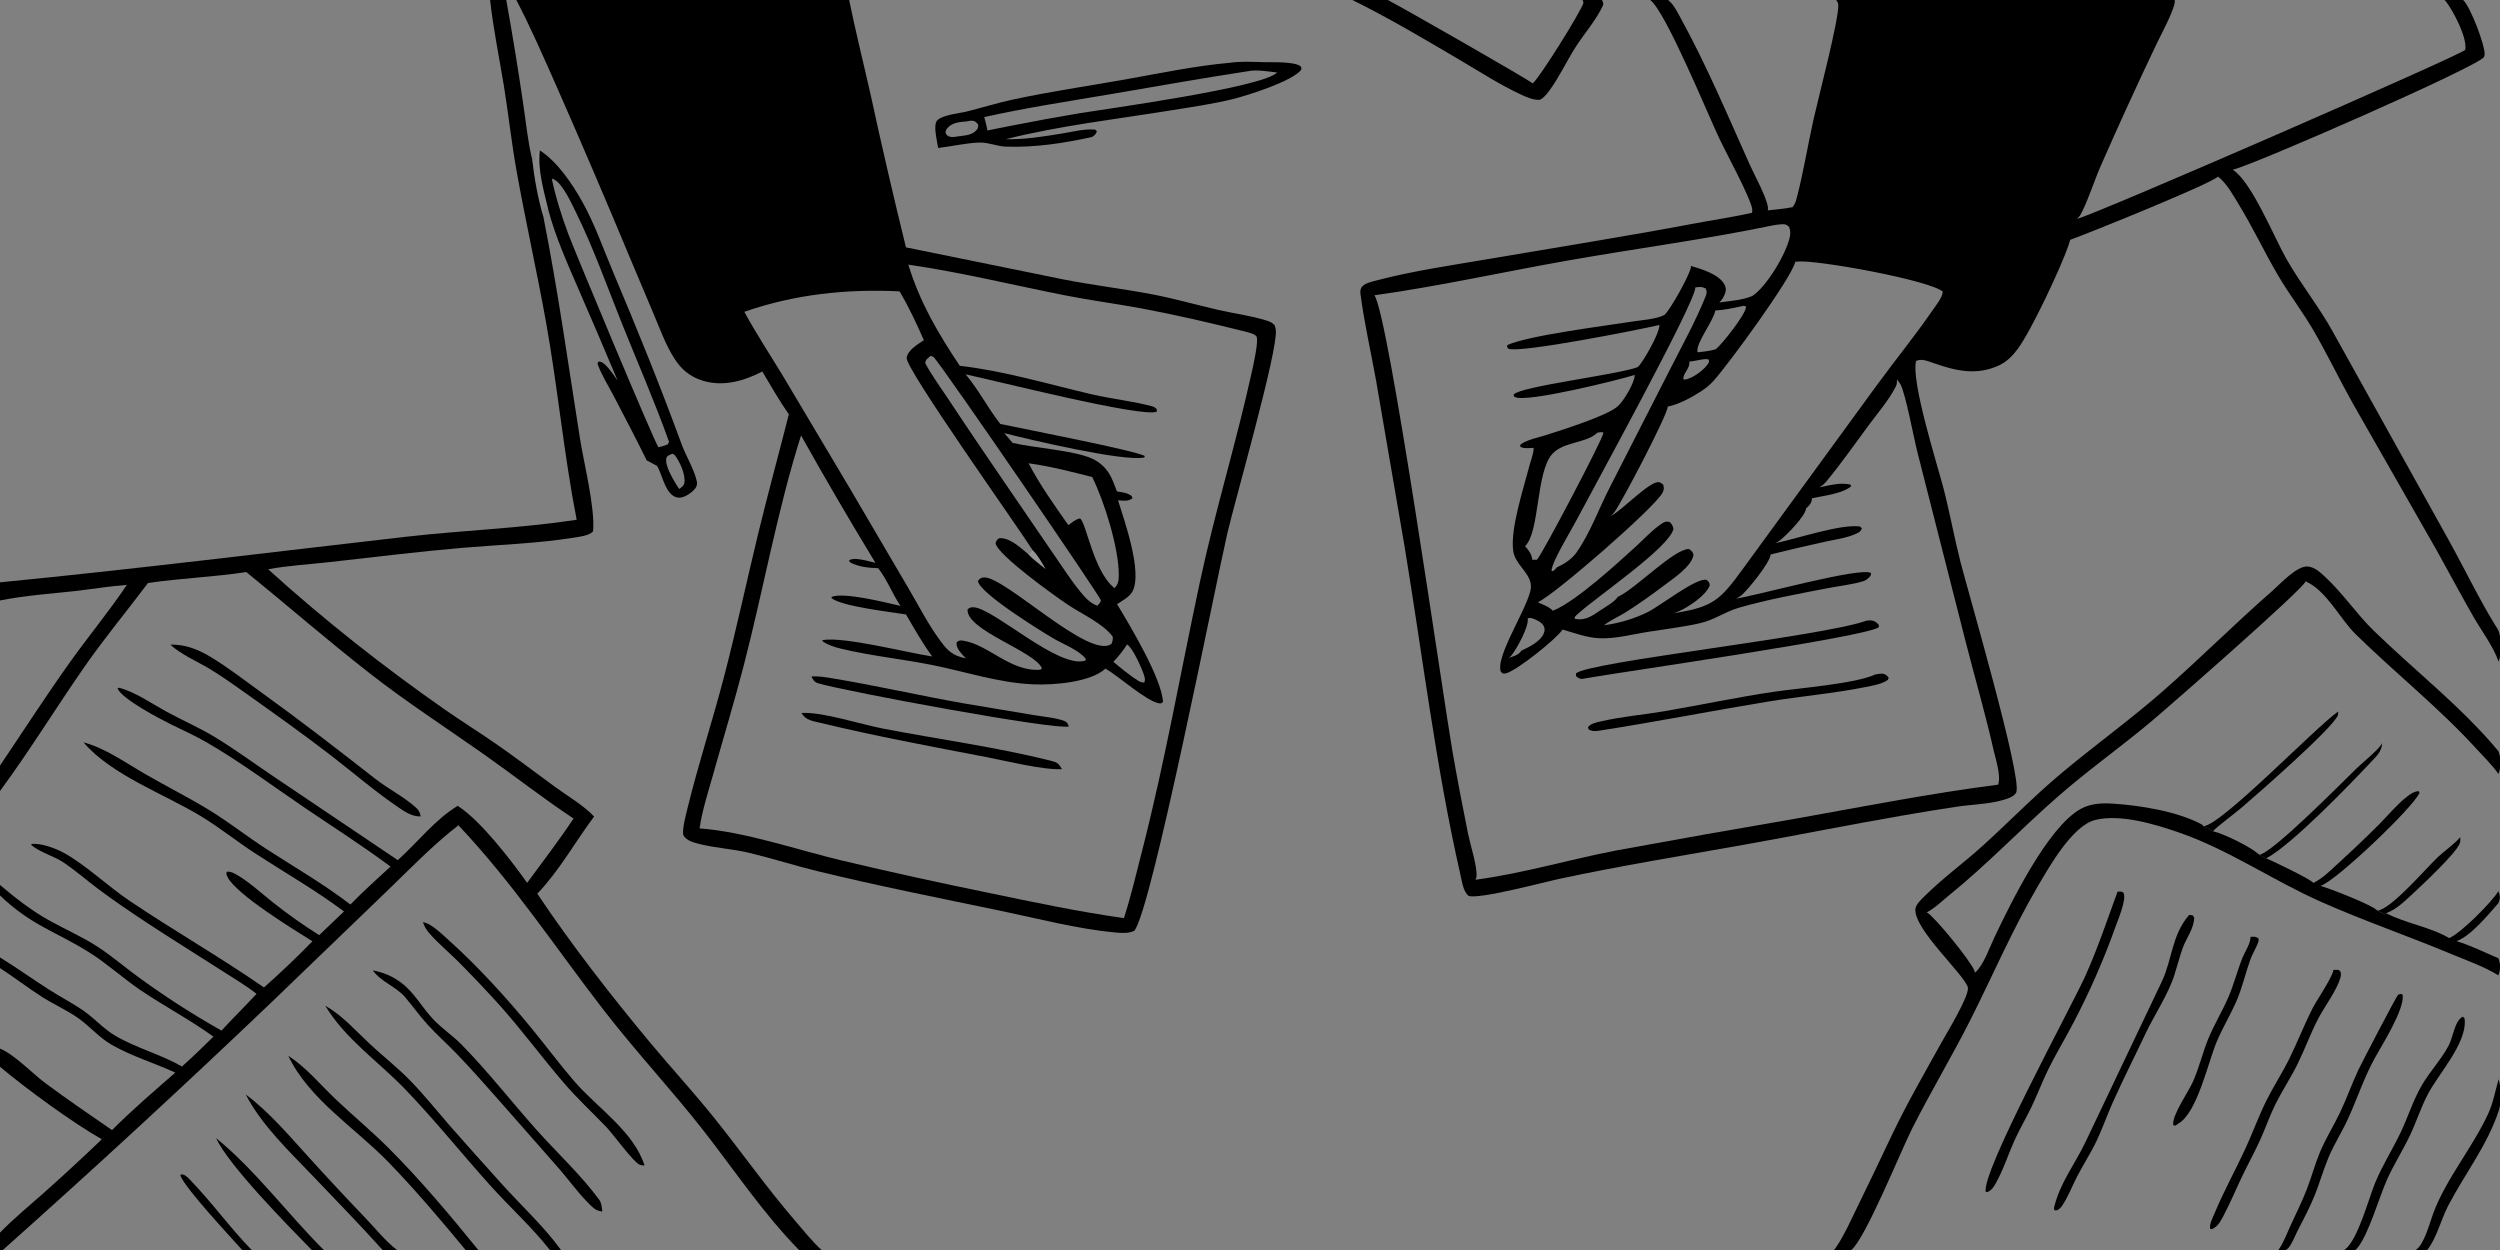 <?xml version="1.0" encoding="UTF-8"?> <svg xmlns="http://www.w3.org/2000/svg" xmlns:xlink="http://www.w3.org/1999/xlink" width="1024" height="512"><rect width="100%" height="100%" fill="#808080" stroke="none"/><path transform="scale(0.5 0.5)" d="M1007.63 51.413C1016.62 50.077 1026.89 50.713 1036.02 50.941C1042.25 51.096 1061.82 50.251 1065.79 54.72C1066.28 55.266 1065.97 56.426 1065.93 57.149C1058.93 66.539 1021.61 78.334 1009.55 81.267C993.102 85.269 976.254 87.665 959.551 90.365C914.547 97.639 868.058 102.941 823.857 114.03C839.509 114.387 855.093 111.816 870.493 109.297C878.595 107.972 887.96 105.542 896.139 106.12C897.624 106.224 897.6 106.513 898.573 107.62C897.389 110.381 897.035 110.621 894.495 112.265C871.343 117.317 847.841 120.942 824.058 120.125C816.729 119.873 809.801 116.603 802.56 116.785C791.477 117.062 779.665 119.962 768.522 121.213C767.731 116.716 766.777 112.133 766.337 107.59C766.112 105.258 765.954 100.608 767.652 98.754C771.959 94.055 785.857 92.915 792.321 91.278C804.753 88.129 816.971 84.338 829.517 81.616C860.088 74.986 891.147 70.538 921.943 65.064C950.343 60.016 978.883 53.95 1007.63 51.413ZM808.869 106.881L828.222 103.028C846.8 99.356 865.428 95.949 884.103 92.809C906.163 89.178 1034.92 71.63 1046.2 59.368C1038.99 58.65 1029.69 56.81 1022.57 58.306C984.418 64.102 946.531 70.923 908.495 77.364C874.392 83.138 840.095 88.374 806.321 95.901C807.261 99.533 808.3 103.17 808.869 106.881ZM784.851 111.72C790.404 110.914 796.627 110.903 800.345 106.131C801.413 104.76 801.247 103.816 801.369 102.134C799.819 100.173 799.147 99.231 796.479 98.879C795.362 98.731 793.803 99.141 792.723 99.352C786.59 100.039 780.161 100.015 775.884 105.184C775.097 106.134 774.77 107.351 774.515 108.533C775.311 110.256 775.789 111.299 777.797 111.915C779.914 112.565 782.712 112.09 784.851 111.72Z"></path><path transform="scale(0.5 0.5)" d="M1351.84 0L1366.5 0C1371.07 3.549 1374.02 9.752 1376.76 14.742C1398.01 53.408 1415.4 94.748 1433.45 134.979C1437.3 143.559 1447 161.054 1448.28 169.693C1448.41 170.556 1448.31 171.47 1448.16 172.324C1454.86 171.558 1461.82 171.097 1468.41 169.708C1470.58 167.218 1471.32 164.399 1472.12 161.274C1477.52 140.411 1480.95 118.949 1485.62 97.899C1489.38 80.96 1506.61 15.58 1505.93 3.675C1505.86 2.433 1504.85 1.1 1504.26 0L1781.53 0C1782.92 5.214 1769.77 29.42 1767.08 35.117C1751.16 68.48 1735.76 102.092 1720.91 135.941C1716.02 147.019 1709.43 167.136 1704.12 176.28C1703.43 177.456 1702.48 178.456 1701.45 179.334C1719.08 174.714 2016.16 45.087 2019.58 40.809C2021.19 30.832 2010.25 10.17 2004.49 2.244C2003.9 1.436 2003.29 0.707 2002.58 0L2017.79 0C2023.71 5.398 2035.59 36.612 2035.44 44.406C2035.42 45.236 2035.17 45.933 2034.91 46.709C2029.89 54.626 1846.95 134.762 1829.1 139.064C1844.52 148.7 1863.29 195.219 1873.43 212.846C1885.06 233.059 1899.84 251.486 1911.13 271.917L2005.5 441.602C2018.59 465.094 2032.38 493.848 2046.53 516.123C2049.12 521.319 2049 534.744 2047.44 540.441C2047.3 540.944 2047.02 541.547 2046.83 542.006C2042.63 529.652 2033.11 517.176 2026.53 505.733C2016.15 487.695 2006.4 469.237 1996.26 451.055L1927.39 330.423C1916.2 310.463 1906.34 289.699 1894.77 269.967C1885.83 254.722 1875 240.631 1866.07 225.399C1854.87 206.286 1845.45 186.161 1833.87 167.243C1829.34 159.852 1823.98 149.951 1816.98 144.664C1811.4 150.528 1710.64 191.224 1695.89 196.462C1695.5 197.994 1695.04 199.508 1694.52 201C1688.19 219.373 1664.06 270.849 1652.88 285.9C1648.96 291.177 1644.08 296.237 1638.07 299.096C1619.39 307.966 1602.25 303.83 1583.79 297.369C1579.39 295.827 1574.08 293.566 1569.66 295.708C1565.37 312.423 1586.97 380.277 1592.01 399.668C1597.25 419.814 1600.92 440.298 1606.05 460.455C1612.2 484.578 1656.59 636.264 1651.76 648.976C1651.09 650.745 1648.72 652.42 1646.99 653.194C1634.9 658.62 1617.02 658.791 1603.88 660.721C1588.65 662.988 1573.46 665.458 1558.3 668.132C1515.47 675.514 1472.88 684.115 1430.1 691.754C1378.78 700.917 1327.53 709.189 1276.53 720.151C1264.57 722.723 1211.44 736.902 1203.13 733.905C1198.66 730.482 1197.62 722.025 1196.43 716.82C1176.22 628.111 1165.45 537.447 1150.64 447.758L1127.29 311.799C1123.07 288.225 1117.53 264.255 1114.45 240.542C1114.22 238.734 1114.43 236.805 1115.48 235.289C1117.66 232.17 1122.85 231.007 1126.33 230.082C1156.97 221.926 1189.7 217.242 1221.02 211.911C1276.26 202.505 1331.55 193.708 1386.64 183.348C1402.79 180.31 1419.26 177.908 1435.29 174.333C1435.45 173.227 1435.56 171.957 1435.35 170.844C1433.44 160.925 1414.21 125.573 1408.64 113.834C1398.9 93.3 1364.34 8.996 1351.84 0ZM1125.85 241.909C1137.34 255.813 1182.04 570.477 1189.91 615.834C1193.85 638.379 1198.11 660.866 1202.69 683.289C1204.56 692.418 1209.99 709.07 1209.61 717.513C1209.56 718.629 1209.19 719.688 1208.7 720.677C1246.79 715.7 1285.71 704.086 1323.7 696.759C1373.33 687.636 1423.02 678.826 1472.76 670.33C1527.36 660.543 1581.92 649.859 1636.96 642.765C1639.29 634.945 1634.84 622.055 1633.03 614C1626.42 584.698 1617.96 555.772 1610.52 526.673L1570.97 371.325C1567.89 359.523 1561.23 323.141 1556.89 314.893C1556.1 313.405 1555.01 312.081 1553.9 310.827C1554.11 312.922 1554.02 314.68 1553.06 316.583C1547.49 327.689 1538.2 338.387 1530.8 348.401C1519.54 363.629 1508.52 379.374 1496.5 393.999C1494.75 396.123 1492.84 397.844 1490.47 399.266C1498.44 397.611 1507.82 394.979 1515.95 397.021L1516.5 398.269C1509.65 404.481 1493.17 406.216 1484.36 408.181C1484.28 411.334 1482.76 413.481 1480.52 415.61C1480.2 415.915 1479.87 416.207 1479.53 416.499C1478.91 422.937 1463.64 438.281 1458.33 442.52C1457.06 443.534 1455.69 444.315 1454.21 444.986C1471.71 441.489 1507.86 429.063 1523.68 431.318L1525.24 432.75C1524.29 435.394 1523.22 435.971 1520.68 437.164C1512.91 440.802 1502.91 442.026 1494.52 443.907C1479.8 447.137 1465.12 450.574 1450.5 454.218C1450.12 460.743 1432.48 482.388 1427.05 487.269C1425.67 488.516 1423.88 489.481 1422.24 490.345C1440 487.774 1524.13 464.161 1532.77 469.444C1532.72 471.618 1532.14 472.089 1530.63 473.533C1529.11 474.992 1527.52 475.826 1525.5 476.401C1516.31 479.025 1506.14 480.111 1496.72 481.933C1472.89 486.542 1447.59 491.172 1424.26 497.933C1412.82 501.251 1404.76 507.829 1391.8 510.715C1377.95 513.802 1363.67 515.425 1349.65 517.676C1336.85 519.733 1323.67 523.313 1310.63 522.865C1300.24 522.507 1290 518.598 1280.08 515.734C1275.24 523.213 1242.22 549.685 1233.71 551.568C1232.85 551.757 1232.02 551.802 1231.15 551.755C1229.49 550.405 1229.2 550.309 1228.99 548.049C1227.5 531.963 1256.61 490.073 1254 478.745C1253.98 478.572 1253.97 478.399 1253.94 478.227C1252.44 468.475 1241 461.893 1239.6 451.21C1237.21 432.974 1247.79 401.326 1252.6 382.604C1253.88 377.629 1256.33 371.989 1256.37 366.871C1253.05 367.002 1248.25 367.759 1245.39 365.936L1245.51 364.21C1250.69 360.194 1260.38 358.426 1266.66 356.382C1278.84 352.418 1317.21 340.527 1325.44 332.635C1330.09 328.508 1338.9 313.889 1339.14 307.591C1339.14 307.448 1339.14 307.306 1339.14 307.163C1325.7 311.358 1250.01 330.178 1241.01 325.228C1240.73 325.072 1240.46 324.886 1240.18 324.715L1240.03 323.131C1245.92 316.393 1325.83 306.897 1341.71 300.705C1346.37 296.217 1359.53 272.702 1359.34 266.757C1359.34 266.58 1359.3 266.405 1359.28 266.228C1343.99 269.865 1245.84 289.364 1235.78 285.731L1234.56 284.129L1234.85 282.629C1252.91 274.631 1314.33 267.067 1336.92 263.453C1344.66 262.216 1356.6 261.598 1363.45 258.021C1368.45 253.734 1384.22 225.084 1385.19 219.031C1385.25 218.698 1385.21 218.154 1385.21 217.849C1393.82 220.387 1407.99 224.589 1412.59 232.888C1413.75 234.983 1414.17 237.324 1413.42 239.638C1412.49 242.547 1410.81 245.793 1408.45 247.781C1416.82 246.63 1427.72 245.831 1435.44 242.488C1447.05 235 1463.05 208.337 1466.13 194.47C1466.84 191.286 1466.75 189.003 1465.66 185.925C1463.8 184.112 1462.7 183.603 1460.01 183.678C1457.7 183.743 1455.32 184.169 1453.03 184.498C1397.77 195.995 1341.27 203.428 1285.65 213.198C1232.44 222.546 1179.32 234.453 1125.85 241.909ZM1249.34 447.407C1252.05 450.411 1255 454.329 1255.19 458.506L1259.06 458.568C1263.56 453.902 1313.29 359.131 1313.45 354.823C1313.46 354.615 1313.41 354.409 1313.39 354.202C1311.51 353.926 1310.26 354.049 1308.42 354.496C1308.2 354.708 1307.99 354.927 1307.76 355.133C1298.97 363.143 1280.77 361.777 1271.6 371.915C1258.14 386.796 1261.47 436.09 1249.34 447.407ZM1383.8 296.289C1384.84 301.838 1378.37 305.728 1379.03 310.815C1380.18 310.846 1381.26 310.969 1382.34 310.503C1388.2 308.717 1396.69 302.512 1399.72 297.198C1400.16 296.421 1399.93 295.471 1399.9 294.591C1397.86 293.912 1396.36 294.18 1394.26 294.499C1390.79 295.103 1387.29 295.833 1383.8 296.289ZM1405.2 254.358C1403.42 263.433 1389.36 280.667 1390.53 288.244L1391.23 288.597C1396.06 287.992 1400.96 287.56 1405.61 286.069C1410.75 281.942 1429.66 257.981 1430.26 251.935C1430.29 251.634 1430.3 251.332 1430.32 251.031L1428.47 250.499C1420.75 252.168 1413.12 253.926 1405.2 254.358ZM1272.07 500.328C1272.32 500.227 1272.57 500.128 1272.82 500.025C1291.35 492.33 1324.81 461.638 1340.25 447.548C1347.05 441.345 1354.14 433.502 1361.9 428.58C1364.22 427.109 1365.18 427.128 1367.75 427.575C1369.57 429.463 1370.44 430.668 1370.93 433.264C1367.41 448.745 1307.26 489.357 1292.44 503.021C1291.21 504.156 1289.52 505.343 1290.12 506.991C1298.8 508.671 1304.39 504.461 1311.43 499.707C1315.32 497.082 1322.86 493.001 1325.28 488.935L1326.04 488.583C1340.24 481.859 1371.26 449.784 1383.53 449.725C1386 451.43 1386.33 451.605 1387.34 454.398C1385.99 464.018 1370.55 474.049 1363.11 479.662C1352.92 487.347 1342.46 494.856 1331.65 501.653C1326.19 505.09 1318.96 508.186 1314.05 512.202C1326.4 510.574 1338.42 506.97 1349.63 501.529C1359.54 496.73 1390.2 472.587 1398.05 475.072C1400.09 476.786 1400.19 476.854 1400.67 479.466C1397.62 487.794 1383.55 497.035 1375.66 500.607C1374.27 501.241 1372.85 501.807 1371.41 502.303C1403.51 497.255 1409.18 491.551 1428.06 465.639L1537.35 315.77C1552.44 295.125 1568.7 275.236 1583.18 254.16C1585.94 250.139 1591.2 243.89 1591.51 238.888C1580.33 229.414 1488.73 212.81 1472.69 214.237C1472.01 214.298 1471.34 214.383 1470.67 214.499C1467.82 227.547 1416.37 297.873 1403.89 311.812C1400.72 315.357 1397.17 318.203 1393.18 320.771C1385.4 325.785 1375.28 331.286 1366.17 333.098C1366.69 338.742 1327.4 413.787 1322.12 420.098C1321.31 421.069 1320.39 421.955 1319.46 422.805C1329.15 418.011 1352.76 392.389 1359.7 395.159C1360.7 395.556 1361.66 396.369 1362.51 397.022C1363.3 399.773 1363.23 401.269 1361.82 403.841C1354.82 416.551 1273.57 487.197 1259.76 493.407C1263.55 495.09 1269.35 497.17 1272.07 500.328ZM1236.06 538.918C1239.49 537.746 1244.41 536.477 1246.25 533.033C1252.55 530.158 1262.42 525.312 1264.85 518.39C1265.53 516.457 1265.52 514.695 1264.61 512.838C1263.05 509.676 1257.89 507.226 1254.61 506.365C1253.6 506.099 1252.53 506.246 1251.53 506.49C1252.54 513.509 1242.92 530.613 1238.52 536.504C1237.83 537.432 1236.97 538.213 1236.06 538.918ZM1388.78 235.497C1389.8 246.102 1303.29 403.577 1290.89 427.162C1286.34 435.811 1271.7 459.53 1270.98 467.395L1272.18 467.953C1273.27 466.985 1274.52 466.076 1275.3 464.849C1280.96 462.25 1287.45 458.203 1291.12 453.079C1302.61 437.034 1309.83 416.451 1318.91 398.922L1367.28 304.2C1377.48 284.079 1388.92 263.511 1397.32 242.594C1398.28 240.214 1398.33 238.832 1397.43 236.493C1394.58 234.751 1391.96 234.915 1388.78 235.497Z"></path><path transform="scale(0.5 0.5)" d="M1528.85 508.499C1529.66 508.392 1530.47 508.29 1531.29 508.237C1534.03 508.058 1535.98 508.817 1537.97 510.677C1539.26 511.876 1539.13 511.967 1539.21 513.711C1531.69 521.34 1326.46 550.779 1298.21 555.773C1297.49 555.945 1296.69 556.188 1295.94 556.157C1293.59 556.057 1292.72 555.297 1291.07 553.826L1291 551.787C1298.57 542.415 1493.09 521.497 1528.85 508.499Z"></path><path transform="scale(0.5 0.5)" d="M1536.24 552.499C1538.08 552.22 1540.24 551.757 1542.1 551.881C1544.4 552.036 1545.82 553.449 1547.22 555.125L1546.61 556.884C1541.99 560.366 1533.72 561.742 1528.11 562.865C1501.64 568.153 1474.75 570.393 1448.16 574.764C1401.78 582.385 1355.68 591.538 1309.22 598.687C1305.83 598.934 1304.71 599.162 1301.56 597.712L1300.86 595.795C1302.92 592.655 1308.19 591.72 1311.66 590.909C1328.43 586.991 1346.37 585.57 1363.41 582.633C1393.5 577.446 1423.47 571.103 1453.68 566.626C1472.57 563.827 1520.38 560.094 1536.24 552.499Z"></path><path transform="scale(0.5 0.5)" d="M422.968 0L695.633 0C700.977 26.178 707.494 52.175 713.37 78.243C722.39 119.84 731.989 161.309 742.165 202.639L871.617 229.002C895.421 233.644 919.532 236.512 943.354 241.003C961.744 244.471 979.813 249.718 998.055 253.882C1011.03 256.845 1024.96 258.619 1037.63 262.606C1040.15 263.399 1042.24 264.305 1044.07 266.278C1044.59 267.562 1044.95 268.908 1045.13 270.283C1047.22 286.572 1011.61 410.064 1005.32 437.401C995.352 480.771 943.345 745.597 929.22 762.525C924.422 764.862 918.27 764.333 913.072 763.839C881.724 760.861 850.217 752.465 819.406 746.064C769.429 735.68 719.478 725.773 669.862 713.703C651.048 709.126 632.553 703.142 613.757 698.659C600.323 695.455 586.304 694.717 572.879 691.408C568.636 690.362 562.289 688.614 560.012 684.544C558.195 681.295 562.084 666.744 563.028 662.862C571.999 625.952 584.042 589.557 593.579 552.718C603.508 514.365 611.785 475.645 621.11 437.148C629.023 404.478 637.975 372.027 646.212 339.429C638.351 328.167 631.519 316.128 624.48 304.344C609.55 312.109 592.218 317.063 575.555 311.811C565.034 308.495 558.188 302.652 552.351 293.534C545.582 282.961 541.15 270.755 536.294 259.219L516.349 211.895C496.647 164.571 476.474 117.446 455.832 70.525C445.31 46.873 434.972 22.947 422.968 0ZM786.231 299.67C822.448 303.745 859.115 314.849 894.602 323.077C910.694 326.808 927.637 328.51 943.477 332.758C945.179 333.214 946.32 333.843 947.548 335.13L947.72 337.174C936.875 342.653 814.218 311.508 791.016 306.66C801.65 319.153 809.212 334.293 819.445 347.281C837.434 351.187 930.67 369.133 937.833 373.595L937.324 374.771C920.578 378.386 842.767 359.988 822.705 354.814L829.539 362.839C847.437 366.975 879.738 368.965 894.582 375.65C900.373 378.274 905.253 382.56 908.604 387.963C911.341 392.356 913.102 397.789 915.025 402.592C919.264 403.25 923.392 403.6 926.934 406.248L927.75 408.128C924.249 410.967 920.172 410.167 915.895 409.82C921.26 427.074 935.898 468.362 927.864 484.236C925.466 488.974 919.426 492.086 915.099 494.897C925.818 512.763 951.659 555.62 952.727 575.06C951.538 575.984 951.385 576.42 949.87 576.218C939.524 574.834 916.137 553.724 905.624 547.704C893.221 559.074 862.828 561.336 846.34 560.615C817.962 559.374 791.123 550.272 763.529 544.752C738.968 539.838 713.235 537.273 688.97 531.391C683.908 530.164 678.132 528.384 673.863 525.36L673.764 524.386C691.093 521.213 743.413 534.795 763.637 537.774C755.677 526.819 749.02 515.045 742.207 503.359C729.621 501.319 689.103 496.727 681.198 489.939L681.316 488.953C691.384 484.932 725.5 493.555 737.713 496.351C731.084 486.72 726.516 474.3 719.366 465.449C711.11 465.119 704.339 464.583 696.733 460.914L695.402 459.237C697.402 457.656 700.279 457.784 702.725 458.015C707.484 458.466 712.501 459.961 717.166 461.083C696.223 426.668 675.905 391.876 656.221 356.725C636.56 418.708 625.418 483.118 609.076 545.943C601.463 575.211 592.693 604.12 584.545 633.236C580.401 648.045 575.282 663.432 573.077 678.64C609.956 681.225 653.289 696.287 689.996 705.028C729.907 714.476 769.964 723.294 810.154 731.478C846.926 739.165 883.522 746.858 920.748 752.121C926.634 733.675 931.071 714.759 935.867 696.007C954.433 623.414 967.316 549.823 982.982 476.628C995.377 418.722 1012.92 362.109 1025.56 304.348C1026.53 299.9 1031.31 279.322 1029.3 275.599C1028.04 273.274 1019.42 271.467 1016.7 270.791C989.881 264.134 962.061 257.663 934.889 252.619C914.37 248.81 893.644 246.114 873.166 242.083C830.131 233.614 787.592 223.104 744.118 216.816C753.494 247.672 768.536 273.091 786.231 299.67ZM736.926 238.687C693.664 236.549 650.786 241.097 609.749 255.433C619.495 273.411 630.858 290.561 641.437 308.06L695.834 399.469L744.005 481.579C752.398 495.837 760.057 510.907 769.81 524.271C774.584 530.812 778.636 535.798 786.71 538.178C788.225 538.618 789.751 539.024 791.285 539.393C788.385 536.224 783.427 531.768 783.638 527.148C783.66 526.678 783.711 526.449 783.786 526.012C785.602 524.578 786.75 524.49 789.011 524.832C809.733 527.973 827.838 550.557 852.257 548.63L853.518 547.482C848.056 533.589 790.867 516.184 792.676 499.094C794.678 497.562 795.758 497.231 798.324 497.545C815.559 499.659 867.351 548.096 889.063 541.185L889.625 539.873C884.032 532.55 870.461 527.485 862.372 522.678C851.656 516.31 802.337 485.817 801.116 475.943C802.716 473.938 803.351 473.154 806.141 473.017C823.179 472.178 892.63 540.863 910.507 527.448C911.386 525.241 911.969 523.771 911.463 521.399C903.151 510.493 886.043 502.919 874.706 495.338C864.329 488.399 817.445 454.848 815.536 445.083C816.399 442.664 816.404 442.295 818.515 440.899C826.324 440.209 834.322 447.241 839.975 451.973C840.845 452.701 841.711 453.434 842.573 454.171C846.447 458.517 852.074 462.383 856.563 466.174C853.689 461.169 850.154 454.748 845.987 450.781C833.857 431.562 741.406 301.68 742.724 293.092C743.717 286.619 751.909 282.075 756.822 278.667C750.83 265.064 744.533 251.477 736.926 238.687ZM762.39 291.504C760.01 293.601 758.399 294.225 757.939 297.428C763.303 307.708 770.731 317.576 777.118 327.286C791.763 349.551 806.739 371.501 821.757 393.512L864.236 455.637C871.07 465.438 877.531 475.679 885.144 484.902C888.991 489.562 893.08 494.218 898.977 496.203C899.948 495.045 902.063 493.227 901.777 491.683C901.153 488.315 775.21 304.381 764.793 292.394L762.39 291.504ZM875.209 430.171C878.017 428.177 881.342 425.194 884.808 424.727C889.896 428.198 895.807 467.958 912.624 481.473C912.737 481.564 912.853 481.651 912.968 481.74C916.208 478.52 916.461 475.573 916.496 471.139C916.675 448.988 904.455 410.341 894.746 390.782C877.497 386.411 860.293 381.89 842.624 379.536C851.842 397.185 863.728 413.896 875.209 430.171ZM912.07 542.152C918.96 547.896 925.828 553.621 933.477 558.351L937.257 559.293C938.47 556.939 937.784 554.952 936.982 552.505C935.3 547.371 927.837 530.4 923.267 527.941C919.926 533.211 916.377 537.639 912.07 542.152Z"></path><path transform="scale(0.5 0.5)" d="M656.543 584.122C656.945 584.09 657.347 584.058 657.749 584.043C674.926 583.421 704.582 593.22 723.018 596.789C768.786 605.648 815.659 611.878 860.889 623.201C866.263 624.546 867.226 625.462 869.983 630.075C854.795 630.975 824.042 623.273 807.697 620.138C762.611 611.491 717.113 603.051 672.488 592.253C665.843 590.645 660.283 590.238 656.543 584.122Z"></path><path transform="scale(0.5 0.5)" d="M664.689 554.208C670.503 553.733 676.263 554.757 681.983 555.702C718.26 561.696 754.201 570.032 790.449 576.362L847.326 585.887C854.86 587.169 864.9 587.918 871.978 590.653C874.399 591.589 874.6 592.852 875.632 595.074C865.859 598.504 693.117 566.514 670.445 559.811C666.972 558.784 666.299 557.148 664.689 554.208Z"></path><path fill="#FEFEFE" fill-opacity="0.176" transform="scale(0.5 0.5)" d="M845.987 450.781C850.154 454.748 853.689 461.169 856.563 466.174C852.074 462.383 846.447 458.517 842.573 454.171L845.987 450.781Z"></path><path transform="scale(0.5 0.5)" d="M1734.69 730.496C1735.93 730.381 1737.08 730.249 1738.3 730.586C1739.29 730.859 1739.24 730.909 1739.69 731.791C1742.17 736.758 1734.83 754.168 1732.91 759.515C1723.33 786.342 1711.88 812.462 1698.63 837.679C1691.66 851.147 1683.65 864.129 1677.1 877.808C1672.56 887.275 1668.84 897.112 1664.3 906.567C1659.77 916.017 1654.37 925.054 1650.09 934.627C1644.92 946.19 1641.03 958.613 1634.76 969.639C1633.01 972.723 1631.55 974.934 1628.27 976.478L1626.77 976.415C1622.48 961.403 1696.73 825.001 1707.99 800.18C1718.26 777.562 1726.13 753.798 1734.69 730.496Z"></path><path transform="scale(0.5 0.5)" d="M1793.32 749.498L1796.19 749.814L1797.45 751.538C1797.58 760.366 1790.88 768.582 1788.06 776.642C1785.57 783.739 1783.64 791.092 1781.4 798.278C1776.31 814.643 1764.97 831.117 1757.59 846.765C1748.71 865.595 1739.23 884.229 1730.73 903.226C1725.57 914.75 1721.51 926.945 1715.76 938.175C1711.32 946.822 1706.08 955.046 1701.62 963.684C1697.53 971.586 1694.09 980.733 1689.08 988.042C1688.01 989.604 1686.78 990.619 1685.1 991.503L1683.03 991.516L1682.59 989.668C1687.34 969.156 1699.72 953.867 1708.54 935.34L1770.98 804.056C1779.76 785.247 1779.02 766.186 1793.32 749.498Z"></path><path transform="scale(0.5 0.5)" d="M1911.5 794.498C1912.7 794.446 1913.91 794.497 1915.11 794.519C1916.33 794.541 1916.6 795.246 1917.42 796.092C1917.81 797.817 1917.75 799.291 1917.27 800.979C1914.34 811.17 1904.47 824.302 1899.28 834.126C1892.9 846.223 1888.3 859.168 1882.27 871.433C1876.8 882.547 1869.89 892.911 1864.33 903.989C1859.5 913.632 1855.98 923.919 1851.56 933.752C1847.16 943.541 1841.9 952.949 1837.26 962.628C1832.05 973.484 1827.41 984.629 1821.83 995.298C1819.65 999.46 1817.48 1004 1813.18 1006.3L1812.14 1006.98L1810.54 1006.64C1809.74 1002.93 1812.76 997.303 1814.22 993.804C1821.57 976.18 1830.95 959.164 1839.02 941.838C1845.2 928.58 1850.12 914.668 1856.64 901.591C1862.53 889.765 1869.84 878.677 1875.65 866.792C1882.13 853.537 1887.54 839.743 1894.15 826.554C1897.49 819.891 1911.25 799.864 1911.5 794.498Z"></path><path transform="scale(0.5 0.5)" d="M1843.63 767.498C1843.79 767.483 1843.94 767.463 1844.1 767.452C1846.92 767.257 1848.15 767.137 1850.25 768.92C1850.31 769.836 1850.38 770.474 1850.09 771.364C1848.5 776.266 1845.17 781.316 1843.36 786.407C1839.24 797.928 1836.63 810.144 1831.6 821.303C1826.72 832.106 1820.57 842.372 1815.96 853.289C1808.81 870.23 1800.08 911.627 1784.41 920.502C1783.77 921.17 1782.73 921.676 1781.94 922.184L1780.3 921.64C1779.05 913.916 1792.72 894.545 1796.45 886.143C1801.42 874.953 1804.27 862.785 1808.85 851.412C1813.6 839.608 1820.4 828.67 1825.45 816.988C1830.01 806.436 1832.79 795.138 1837.09 784.466C1839.06 779.6 1843.79 772.717 1843.63 767.498Z"></path><path transform="scale(0.5 0.5)" d="M305.354 794.955C314.154 796.552 321.824 799.828 328.946 805.259C339.778 813.517 345.837 825.564 355.097 835.223C362.244 842.678 371.016 848.507 378.26 855.887C399.739 877.769 419.093 902.683 439.555 925.609C456.365 944.443 476.206 962.763 491.078 983.115C492.843 985.53 493.006 989.543 493.407 992.457L492.577 992.355C487.587 991.696 484.875 988.512 481.506 985.097C473.184 976.659 466.108 966.808 458.367 957.827L412.998 906.208C400.188 891.713 387.296 876.942 373.883 863.012C366.045 854.872 357.45 847.364 349.913 838.948C343.634 831.936 338.096 824.246 332.016 817.059C324.466 808.134 312.661 804.759 305.354 794.955Z"></path><path transform="scale(0.5 0.5)" d="M346.481 755.46C347.959 755.706 349.285 756.121 350.629 756.796C356.845 759.917 363.282 766.334 368.443 770.97C391.919 792.053 415.642 818.252 435.723 842.703C447.464 856.999 458.518 872.008 470.622 885.979C489.131 907.344 519.329 927.027 528.015 954.804C526.598 954.7 525.008 954.585 523.707 953.971C518.516 951.52 502.39 929.203 496.844 923.426C485.198 911.295 472.869 899.89 461.895 887.115C443.487 865.685 426.903 842.987 407.917 821.958C397.116 810.053 386.033 798.405 374.678 787.026C367.008 779.484 358.574 772.428 351.521 764.315C349.113 761.545 347.689 758.914 346.481 755.46Z"></path><path transform="scale(0.5 0.5)" d="M139.515 528.087C151.628 527.767 162.108 531.903 172.346 538.044C186.503 546.535 199.936 557.042 213.334 566.69C245.699 589.998 276.116 613.51 307.463 638.039C318.024 646.303 330.941 652.725 340.801 661.625C343.423 663.991 343.842 665.51 344.676 668.828C337.704 669.024 332.073 665.242 326.526 661.484C307.076 648.306 289.539 633.075 270.978 618.77C247.709 600.837 223.517 583.699 199.569 566.673C190.397 560.153 181.113 553.531 171.447 547.762C161.189 541.639 148.306 536.173 139.515 528.087Z"></path><path transform="scale(0.5 0.5)" d="M401.483 0L414.735 0C419.806 28.179 424.416 56.438 428.561 84.768C430.862 100.042 432.38 116.049 436.044 131.056C437.62 145.757 440.842 163.248 445.091 177.428C457.065 237.781 465.486 298.279 475.077 358.997C478.372 379.858 487.617 416.078 485.842 435.162C483.16 438.84 474.141 439.802 469.659 440.513C439.586 445.289 409.664 446.148 379.432 448.733C342.946 451.852 306.496 456.377 270.107 460.457C253.484 462.32 236.081 463.279 219.668 466.333C265.006 507.467 314.35 546.381 364.562 581.387C378.518 591.117 392.983 600.097 406.954 609.806C423.238 621.123 438.993 633.162 455.008 644.849C465.437 652.46 477.777 659.498 486.696 668.885C470.893 690.066 458.542 712.778 440.179 732.113C467.302 772.914 501.611 816.979 532.981 854.564C550.217 875.215 568.44 895.038 585.269 916.029C607.516 943.777 627.81 972.64 651.052 999.69C657.996 1007.77 665.194 1016.84 673.04 1024L654.543 1024C625.277 994.12 602.059 959.166 576.426 926.361C550.071 892.632 520.715 861.33 494.49 827.386C454.291 775.358 421.169 724.48 375.535 676.053C353.964 692.795 334.735 712.923 315.061 731.833L221.697 821.746C149.735 890.419 76.596 957.847 2.312 1024L0 1024L0 1009.78C11.138 998.233 23.977 987.813 35.951 977.146C52.032 962.827 67.85 948.215 83.396 933.318C59.524 919.767 21.053 891.643 0 873.896L0 859.006C11.74 863.733 26.367 879.269 37.134 887.278C54.972 900.548 73.478 913.123 91.76 925.78C108.211 909.272 126.061 893.997 143.61 878.672C126.481 870.808 107.898 865.274 91.527 855.913C81.181 849.996 73.462 840.585 63.769 833.832C54.69 827.505 44.307 822.875 34.924 816.96C22.998 809.442 11.865 800.699 0 793.064L0 784.303C13.755 792.857 26.939 802.224 40.572 810.95C49.796 816.855 59.629 821.843 68.611 828.119C77.45 834.295 84.8 842.714 94.053 848.238C111.374 858.579 131.446 863.541 149.064 873.678C157.931 865.782 166.407 857.58 174.829 849.213C155.805 835.434 134.586 824.326 115.109 811.133C100.727 801.39 87.911 789.463 73.163 780.239C44.928 762.582 25.989 758.389 0 733.563L0 724.948C12.251 735.369 25.598 745.783 39.641 753.655C53.112 761.207 67.391 767.325 80.333 775.812C92.108 783.533 102.853 792.892 114.291 801.119C135.824 816.791 158.25 831.198 181.457 844.266C190.798 834.033 200.772 824.35 210.183 814.163C201.335 807.204 191.295 801.339 181.817 795.229C161.79 782.316 141.476 769.837 121.571 756.737C107.649 747.574 93.727 738.167 80.386 728.172C71.068 721.191 62.132 713.37 52.521 706.829C44.145 701.129 33.305 698.641 25.468 692.144L26.102 691.331C33.703 690.625 45.599 694.949 52.259 698.62C70.129 708.469 88.241 725.881 105.986 737.842C142.288 762.31 180.179 783.959 216.248 808.922C229.829 796.805 243.3 784.184 255.928 771.081C241.559 762.11 192.903 732.414 186.287 718.213C185.467 716.453 185.157 716.047 185.843 714.135C189.516 713.594 193.705 716.385 196.676 718.26C206.173 724.255 214.892 732.362 223.719 739.337C235.807 748.938 248.417 757.861 261.493 766.066L281.797 746.645C258.606 729.305 233.102 714.722 208.827 698.941C194.018 689.312 180.203 678.159 165.133 668.952C134.898 650.478 91.349 635.085 68.405 608.131C86.281 612.917 102.249 624.438 118.149 633.662C136.287 644.183 155.124 653.496 172.944 664.572C188.347 674.145 202.644 685.401 217.863 695.266C241.135 710.352 265.011 724.066 287.059 740.981C297.533 730.169 308.86 720.113 319.91 709.893C296.993 692.817 273.02 677.607 249.402 661.567C222.924 643.584 196.845 624.06 169.14 608.047C159.562 602.511 149.56 598.131 139.684 593.205C130.885 588.816 99.726 572.608 96.269 563.929L97.522 563.36C111.094 567.032 123.692 576.037 135.964 582.755C149.072 589.93 162.958 595.931 175.733 603.641C192.512 613.767 208.501 625.638 224.786 636.564L325.866 704.62C341.931 690.241 356.494 671.226 374.952 660.151C393.837 672.251 418.626 704.651 431.848 723.222C444.678 705.684 457.816 688.659 469.859 670.535C444.647 653.894 421.169 635.354 396.509 618.005C365.213 595.987 333.34 575.349 303.109 551.775C268.645 524.9 235.677 496.19 201.783 468.613C175.076 472.719 148.005 473.66 121.229 477.586C104.108 500.389 85.835 522.384 69.521 545.783C45.941 579.604 24.47 614.784 0 648.008L0 627.148C19.271 598.634 37.892 569.604 57.924 541.619C72.939 520.641 89.581 500.515 103.939 479.152C89.835 480.173 75.621 482.604 61.543 484.156C40.996 486.422 20.296 487.858 0 491.9L0 477.044C110.759 466.235 221.411 452.426 331.979 439.78C378.905 434.413 425.645 432.883 472.414 425.807C461.879 371.995 456.925 317.374 447.214 263.414C439.757 221.982 430.475 180.882 423.071 139.452C418.983 116.577 416.534 93.417 412.803 70.477C408.998 47.077 404.07 23.545 401.483 0Z"></path><path transform="scale(0.5 0.5)" d="M1612.1 808.985C1609.44 798.475 1567.39 761.052 1569.11 744.512C1569.49 740.844 1574.37 736.353 1576.97 733.784C1591.65 719.273 1608.72 706.878 1624.06 693.011C1645.51 673.611 1665.67 652.776 1687.82 634.146C1715.27 611.071 1744.49 590.139 1771.47 566.499C1802.14 539.627 1830.98 510.699 1861.69 483.871C1868.14 478.242 1881.63 463.289 1890.58 464.089C1896.21 464.593 1900.66 468.813 1904.63 472.473C1919.31 486.03 1930.35 502.873 1944.67 516.776C1978.32 549.458 2016.49 579.083 2046.54 615.147C2048.77 619.759 2048.84 627.84 2047.25 632.726C2047.1 633.193 2046.92 633.523 2046.7 633.979C2041.51 626.598 2034.62 619.91 2028.51 613.228C1997.91 579.713 1962.22 551.374 1929.85 519.66C1916.63 506.706 1906.15 483.993 1888.79 476.244C1886.24 483.214 1774.16 581.198 1760.5 592.554C1736.04 612.89 1710.01 631.411 1686.05 652.336C1655.63 678.904 1627.95 708.152 1596.47 733.61C1590.96 738.063 1584.76 744.219 1578.44 747.361C1584.99 750.981 1615.27 788.297 1617.55 795.511C1617.75 796.14 1617.72 796.267 1617.72 796.841C1617.89 796.711 1618.06 796.587 1618.23 796.45C1624.85 790.94 1630.09 775.648 1633.96 767.572C1647.29 739.729 1677.63 677.196 1704.79 662.515C1713 658.075 1722.4 657.758 1731.5 658.377C1753.89 659.898 1784.03 664.716 1804.12 675.587L1804.96 676.858C1807.47 677.891 1809.96 678.747 1811.89 680.742L1812.77 680.909C1821.66 682.944 1844.42 694.014 1850.78 700.223C1852.61 701.201 1854.58 702.529 1856.53 703.164C1862.24 705.56 1891.96 719.729 1895.17 723.271C1895.45 723.13 1895.73 722.991 1896.01 722.846C1903.26 719.065 1909.58 712.654 1915.57 707.16C1926.92 696.828 1938.04 686.238 1948.9 675.398C1956.36 667.84 1963.59 658.993 1971.98 652.496C1974.85 650.278 1977.75 648.244 1981.48 648.12L1982.05 649.545C1976.73 661.626 1914.98 720.462 1901.42 725.587C1901.29 725.637 1901.15 725.68 1901.02 725.727C1907.97 727.626 1944.03 741.543 1947.52 746.005C1949.64 746.976 1951.74 747.955 1953.82 749.018L1954.7 748.077C1970.86 756.561 1990.48 759.127 2006.4 768.497C2016.63 763.944 2041.08 739.184 2046.73 730.027C2047.89 733.4 2048.53 735.752 2046.94 739.202C2046.81 739.468 2046.67 739.726 2046.54 739.989C2038.14 749.515 2024.34 766.601 2012.42 770.985C2024.13 774.507 2035.45 780.278 2046.72 785.034C2048.54 789.841 2048.5 794.194 2046.67 798.999C2034.83 791.7 2020.72 786.808 2007.87 781.443C1972.44 766.656 1936.1 754.206 1901 738.603C1861.53 721.058 1825.19 695.715 1784.17 681.683C1764.88 675.082 1736.95 666.666 1716.46 671.697C1697.56 676.337 1678.43 710.555 1668.9 726.841C1648.34 761.982 1632.44 799.219 1614.15 835.487C1598.98 865.572 1581.57 894.454 1566.42 924.524C1556.96 943.305 1527.94 1015.11 1516.56 1024L1502.46 1024C1503.14 1023.12 1503.79 1022.22 1504.42 1021.3C1510.94 1011.71 1515.83 1000.38 1520.96 989.982C1530.8 969.806 1540.52 949.569 1550.11 929.272C1562.61 903.134 1577.05 878.189 1591.12 852.878C1595.1 845.712 1613.36 815.694 1612.1 808.985Z"></path><path transform="scale(0.5 0.5)" d="M442.218 123.213C456.722 132.518 469.048 150.939 477.279 165.762C487.458 184.092 494.429 204.369 502.572 223.632C522.26 270.208 541.115 316.81 558.522 364.287C562.104 374.058 568.505 384.002 570.771 394.038C571.287 396.32 571.059 397.797 569.774 399.756C567.688 402.935 562.127 406.703 558.416 407.49C555.826 408.04 553.435 407.508 551.278 406.002C544.401 401.201 542.38 388.962 538.422 381.76L529.765 377.087C521.143 359.592 512.044 342.2 503.034 324.899C498.493 316.18 492.692 307.128 489.422 297.873L490.274 296.161C493.07 296.201 494.684 297.721 496.633 299.672C500.191 303.234 503.055 307.706 505.967 311.804C495.419 286.648 484.689 261.569 473.777 236.569C464.826 215.824 455.09 194.161 449.278 172.33C445.554 156.414 440.363 139.67 442.218 123.213ZM546.845 364.149L548.118 362.044C536.421 329.264 522.432 297.318 509.5 265.016C497.387 234.761 486.202 203.197 471.836 173.958C468.473 167.113 460.891 150.451 453.836 146.937C453.251 146.646 452.649 146.492 452.013 146.373C455.308 161.946 459.97 176.639 465.498 191.545C470.866 206.023 537.027 364.587 539.439 366.39C541.93 365.704 544.418 365.045 546.845 364.149ZM556.55 400.536C558.612 398.796 560.431 397.85 560.744 394.915C561.442 388.366 556.687 377.474 552.465 372.505L550.7 371.687C549.225 372.435 546.575 373.231 546.039 374.799C544 380.765 551.68 393.088 554.722 398.059C555.26 398.938 555.887 399.749 556.55 400.536Z"></path><path transform="scale(0.5 0.5)" d="M1107.88 0L1136.89 0C1147.71 5.505 1253.85 66.146 1255.55 68.335C1260.74 64.564 1295.11 9.559 1297.21 2.299L1296.51 0L1312.28 0C1313.16 1.467 1313.45 2.212 1313.38 3.934C1307.54 16.75 1298.08 27.015 1290.59 38.794C1283.21 50.388 1277.27 63.33 1269.14 74.362C1267.13 77.08 1264.6 80.351 1261.44 81.744C1256.36 82.034 1251.25 79.921 1246.71 77.82C1229.09 69.674 1212.41 58.88 1195.71 49.027C1166.99 32.082 1137.77 14.784 1107.88 0Z"></path><path transform="scale(0.5 0.5)" d="M266.459 823.869C280.53 831.937 290.925 843.911 302.645 854.901C313.694 865.263 325.773 874.599 336.316 885.489C347.644 897.189 357.775 909.858 368.443 922.141C382.666 938.282 396.989 954.335 411.411 970.3C427.509 988.14 445.412 1004.5 459.566 1024L450.489 1024C435.48 1004.99 417.783 989.1 401.649 971.16C378.165 945.049 355.915 917.202 331.571 891.967C309.753 869.352 282.906 851.207 266.459 823.869Z"></path><path transform="scale(0.5 0.5)" d="M1866.45 1024L1866.93 1023.31C1870.79 1017.64 1873.36 1010.69 1876.2 1004.45C1880.82 994.293 1885.91 984.284 1889.9 973.865C1893.71 963.928 1896.46 953.524 1900.57 943.718C1905.18 932.731 1911.64 922.43 1916.8 911.682C1922.27 900.305 1926.46 888.329 1931.78 876.873C1934.59 870.811 1963.24 816.006 1964.43 814.997C1964.83 814.649 1966.47 814.329 1967.06 814.138C1967.7 814.655 1968.27 814.79 1968.33 815.654C1969.26 827.743 1951.84 855.197 1945.64 866.398C1936.67 882.582 1931.27 899.456 1923.66 916.149C1918.64 927.175 1911.95 937.497 1907.32 948.678C1903.22 958.572 1900.3 968.956 1896.33 978.906C1892.22 989.198 1886.82 999.128 1881.81 1009.01C1879.7 1013.15 1877.73 1018.6 1874.8 1022.13C1874.19 1022.87 1873.37 1023.47 1872.58 1024L1866.45 1024Z"></path><path transform="scale(0.5 0.5)" d="M236.172 864.91C251 874.546 261.945 888.072 274.647 900.162C288.935 913.762 304.172 926.38 318.144 940.315C343.621 965.725 369.119 995.937 391.818 1024L381.43 1024C361.128 999.417 340.268 974.79 318.078 951.895C291.358 924.324 252.885 900.326 236.172 864.91Z"></path><path transform="scale(0.5 0.5)" d="M1920.48 1024C1920.67 1023.86 1920.87 1023.71 1921.06 1023.57C1931.6 1015.39 1940.07 982.84 1945.57 969.343C1951.43 954.964 1959.84 941.87 1966.52 927.894C1972.6 915.195 1976.86 901.241 1983.94 889.085C1990.55 877.72 2000.17 867.637 2006.16 856.105C2009.47 849.735 2010.96 835.939 2017.56 832.846C2018.79 833.92 2018.94 833.866 2019.09 835.505C2020.83 854.638 1997.37 880.063 1988.87 896.384C1983.3 907.07 1979.56 918.833 1974.41 929.742C1968.63 941.976 1961.29 953.444 1955.7 965.753C1949.23 979.99 1940 1012.42 1930.91 1022.63C1930.47 1023.12 1930.01 1023.57 1929.51 1024L1920.48 1024Z"></path><path transform="scale(0.5 0.5)" d="M313.439 1024C295.148 1003.63 275.966 984.028 257.084 964.201C237.493 943.629 214.45 922.047 201.321 896.614C220.633 911.04 236.555 930.023 252.74 947.776C268.118 964.766 283.742 981.532 299.606 998.068C307.587 1006.44 316.054 1017 325.192 1024L313.439 1024Z"></path><path transform="scale(0.5 0.5)" d="M2046.88 884.129C2048.88 889.872 2049.27 904.5 2046.89 910.137C2037.41 938.563 2019.01 961.819 2005.37 988.07C1999.58 999.218 1996.16 1014.27 1988.36 1024L1978.87 1024C1985.7 1020.22 1990.49 1001.59 1993.26 994.094C2003.67 965.916 2025.42 940.284 2038.33 912.375C2042.5 903.354 2044.07 893.556 2046.88 884.129Z"></path><path transform="scale(0.5 0.5)" d="M255.396 1024C236.43 1004.58 187.198 954.747 177.033 932.339C209.651 958.987 235.487 994.365 265.265 1024L255.396 1024Z"></path><path transform="scale(0.5 0.5)" d="M1804.96 676.858C1819.87 676.089 1896.15 596.431 1915.45 582.862C1915.38 583.682 1915.48 585.188 1915.21 585.911C1911.34 596.283 1848.86 650.904 1836.48 661.466C1828.79 668.031 1820.07 674.012 1812.77 680.909L1811.89 680.742C1809.96 678.747 1807.47 677.891 1804.96 676.858Z"></path><path transform="scale(0.5 0.5)" d="M1850.78 700.223C1861.57 698.995 1920.71 638.894 1930.7 629.285C1936.75 623.474 1944.71 617.425 1949.97 611.04C1950.59 610.287 1950.9 609.645 1951.31 608.77C1951.52 615.442 1946.27 620.034 1941.99 624.591C1924.41 643.326 1877.45 691.989 1856.53 703.164C1854.58 702.529 1852.61 701.201 1850.78 700.223Z"></path><path transform="scale(0.5 0.5)" d="M1947.52 746.005C1958.73 745.013 1987.3 711.381 1997.05 702.191C2002.72 696.85 2010.05 691.914 2015.1 686.208C2015.23 686.059 2015.34 685.899 2015.47 685.744C2015.42 687.02 2015.59 688.957 2015.3 690.163C2013.45 697.943 1982.25 726.856 1975.03 733.545C1969.08 739.064 1962.47 745.319 1954.7 748.077L1953.82 749.018C1951.74 747.955 1949.64 746.976 1947.52 746.005Z"></path><path transform="scale(0.5 0.5)" d="M198.39 1024C188.696 1013.02 152.519 974.549 147.81 963.186L148.149 961.993C151.055 962.019 152.826 963.571 154.753 965.54C172.923 984.102 188.123 1005.53 206.179 1024L198.39 1024Z"></path><path fill="#FEFEFE" fill-opacity="0.067" transform="scale(0.5 0.5)" d="M436.044 131.056C437.212 131.359 437.417 131.274 438.584 130.918C438.79 128.75 439.104 126.727 439.639 124.615L442.218 123.213C440.363 139.67 445.554 156.414 449.278 172.33L446.269 168.977L445.416 169.558L445.091 177.428C440.842 163.248 437.62 145.757 436.044 131.056Z"></path></svg> 